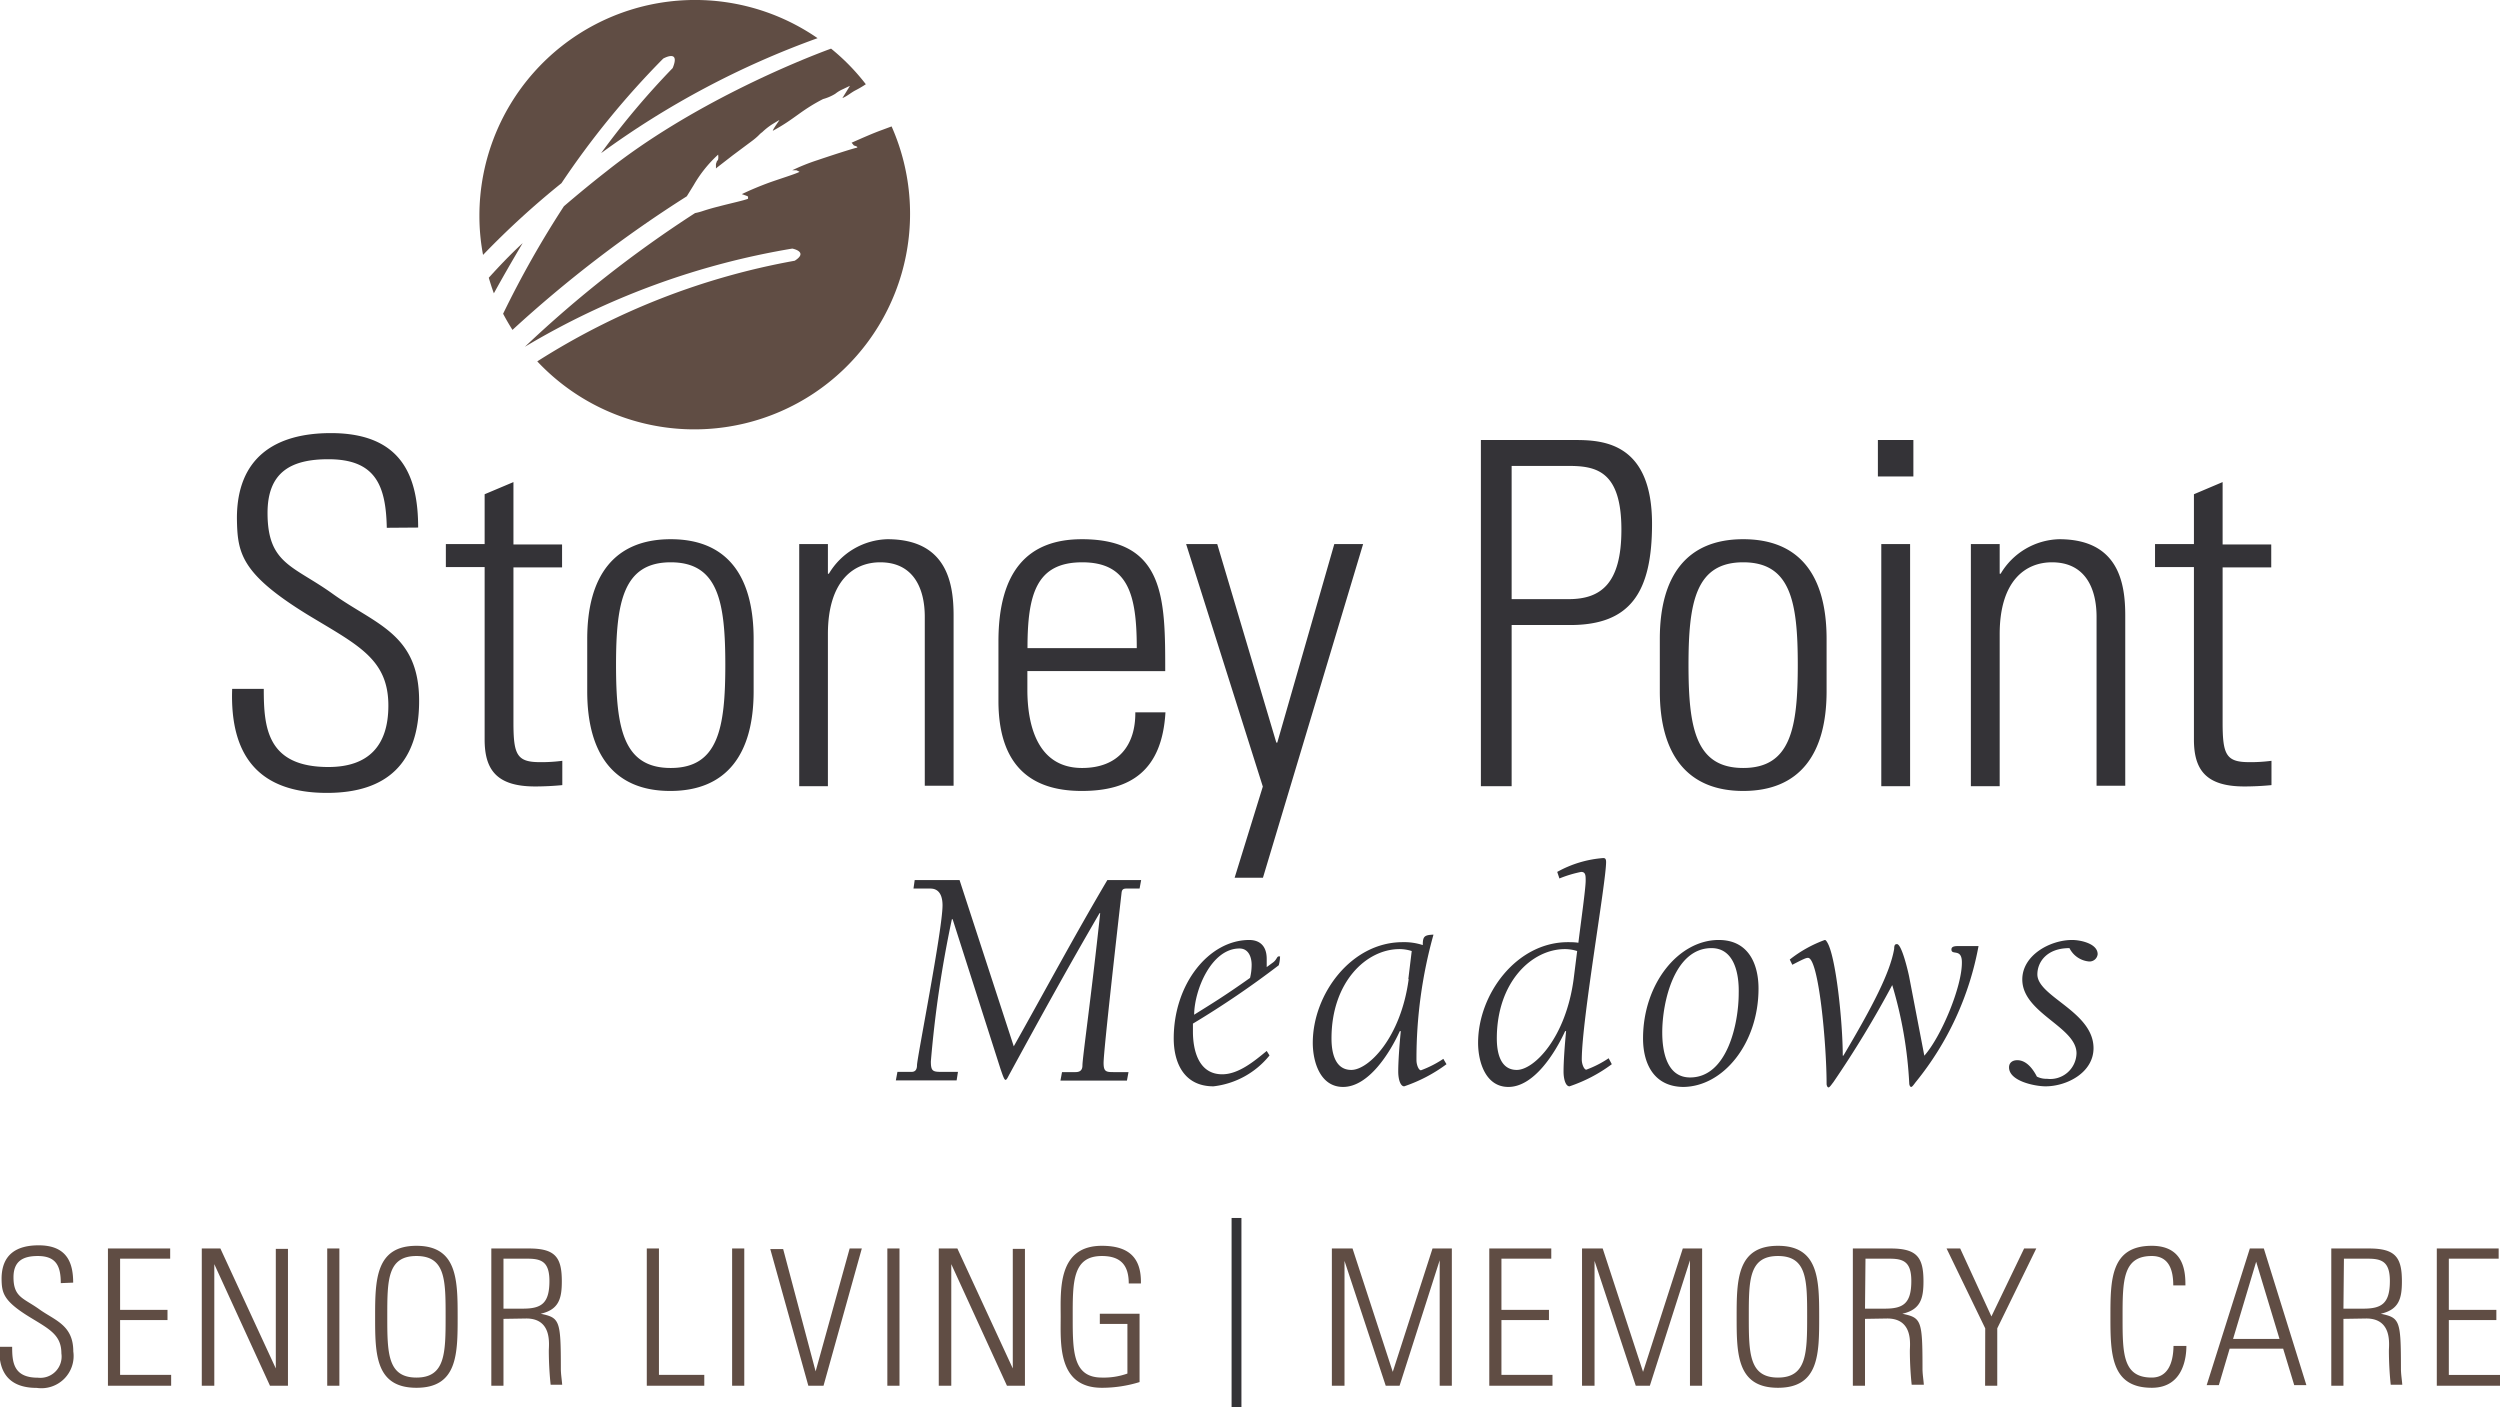 <svg id="Layer_1" data-name="Layer 1" xmlns="http://www.w3.org/2000/svg" viewBox="0 0 205.67 115.77"><defs><style>.cls-1{fill:#604d44}.cls-2{fill:#343337}</style></defs><title>logo-stoney-point-meadows</title><path class="cls-1" d="M5 105.56c0-1.39-.37-2.23-1.89-2.23-1.22 0-2 .42-2 1.75 0 1.66.84 1.71 2.12 2.63s2.8 1.29 2.8 3.47a2.65 2.65 0 0 1-3 3c-2.2 0-3.18-1.18-3.08-3.38H1c0 1.25.1 2.54 2.11 2.54a1.75 1.75 0 0 0 1.94-2c0-1.53-1-2-2.63-3-2.18-1.34-2.27-2-2.29-3.13 0-2 1.22-2.76 3.05-2.76 2.34 0 2.84 1.45 2.84 3.07zm9-2.85v.84H9.88v4.21h3.9v.84h-3.9v4.51h4.2v.89h-5.2v-11.29zM16.6 114v-11.29h1.53l4.56 9.87v-9.84h1V114h-1.48l-4.58-10v10zm11.32-11.29V114h-1v-11.29zm6.34-.22c3.36 0 3.39 2.81 3.39 5.84s0 5.84-3.39 5.84-3.4-2.8-3.4-5.84.04-5.84 3.4-5.84zm0 10.84c2.37 0 2.4-2 2.4-5s0-5-2.4-5-2.4 2-2.4 5 .03 5 2.4 5zm7.16-4.83v5.5h-1v-11.29h3.09c2.17 0 2.71.72 2.71 2.7 0 1.4-.23 2.33-1.74 2.67 1.57.33 1.66.52 1.66 4.53 0 .44.08.88.11 1.31h-.95a27.33 27.33 0 0 1-.15-2.8c0-.48.31-2.65-1.85-2.65zm0-.84H43c1.5 0 2.2-.39 2.2-2.27 0-1.54-.61-1.84-1.78-1.84h-2zM53.21 114v-11.29h1v10.4h3.73v.89zm8.02-11.29V114h-1v-11.29zm8.67 0h1L67.75 114H66.5l-3.13-11.24h1.06l2.67 10.06zm4.1 0V114h-1v-11.29zM77.23 114v-11.29h1.53l4.56 9.87v-9.84h1V114h-1.48l-4.58-10v10zm15.52-5.08h-2.27v-.84h3.27v5.62a10.45 10.45 0 0 1-3.1.47c-3.66 0-3.39-3.66-3.39-5.84s-.27-5.84 3.39-5.84c2.15 0 3.26.92 3.21 3.1h-1c0-1.48-.64-2.26-2.21-2.26-2.43 0-2.4 2.17-2.4 5s0 5 2.4 5a5.81 5.81 0 0 0 2.1-.33z"/><path class="cls-2" d="M101.32 100.2h.81v15.57h-.81z"/><path class="cls-1" d="M109.57 114v-11.29h1.7l3.31 10.15 3.27-10.15h1.59V114h-1v-10.32l-3.3 10.32H114l-3.39-10.27V114zm18.05-11.29v.84h-4.1v4.21h3.91v.84h-3.91v4.51h4.2v.89h-5.2v-11.29zm2.53 11.29v-11.29h1.7l3.32 10.15 3.27-10.15h1.59V114h-1v-10.32l-3.3 10.32h-1.16l-3.39-10.27V114zm16.12-11.51c3.36 0 3.39 2.81 3.39 5.84s0 5.84-3.39 5.84-3.4-2.8-3.4-5.84.03-5.84 3.4-5.84zm0 10.84c2.36 0 2.4-2 2.4-5s0-5-2.4-5-2.4 2-2.4 5 .03 5 2.4 5zm7.16-4.83v5.5h-1v-11.29h3.1c2.17 0 2.71.72 2.71 2.7 0 1.4-.23 2.33-1.74 2.67 1.57.33 1.66.52 1.66 4.53 0 .44.08.88.11 1.31h-1a27.33 27.33 0 0 1-.15-2.8c0-.48.31-2.65-1.86-2.65zm0-.84h1.62c1.49 0 2.19-.39 2.19-2.27 0-1.54-.6-1.84-1.77-1.84h-2zm9.89 1.62l-3.18-6.57h1.12l2.57 5.59 2.69-5.59h1l-3.21 6.57V114h-1zm10.3-.95c0-3 0-5.84 3.4-5.84 2.72 0 2.77 2.25 2.77 3.26h-1c0-1.25-.34-2.42-1.77-2.42-2.37 0-2.4 2-2.4 5s0 5 2.4 5c1.29 0 1.77-1.15 1.79-2.6h1.06c0 .81-.19 3.44-2.85 3.44-3.36 0-3.4-2.8-3.4-5.84zm12.62-5.62l3.5 11.24h-1l-.91-3h-4.4l-.89 3h-1l3.55-11.24zm1.29 7.44l-1.92-6.35-1.9 6.35zm5.26-1.65v5.5h-1v-11.29h3.1c2.17 0 2.71.72 2.71 2.7 0 1.4-.23 2.33-1.74 2.67 1.57.33 1.66.52 1.66 4.53 0 .44.08.88.11 1.31h-.95a27.33 27.33 0 0 1-.15-2.8c0-.48.31-2.65-1.86-2.65zm0-.84h1.62c1.49 0 2.2-.39 2.2-2.27 0-1.54-.61-1.84-1.78-1.84h-2zm12.77-4.95v.84h-4.1v4.21h3.91v.84h-3.91v4.51h4.21v.89h-5.2v-11.29z"/><path class="cls-2" d="M31.82 43.42c-.07-3.51-.94-5.64-4.81-5.64-3.07 0-5 1.06-5 4.42 0 4.22 2.13 4.33 5.37 6.66 3.51 2.52 7.1 3.27 7.1 8.8 0 5.08-2.61 7.57-7.58 7.57-5.56 0-8-3-7.8-8.56h2.6c0 3.15.24 6.43 5.32 6.43 3.32 0 4.93-1.78 4.93-5.05 0-3.87-2.56-5-6.66-7.49-5.52-3.4-5.76-5.09-5.8-7.93 0-4.93 3.08-7 7.73-7 5.92 0 7.18 3.67 7.18 7.77zm4.86 3.23v-1.89h3.19v-4.1l2.37-1v5.13h4v1.89h-4v12.75c0 2.64.27 3.27 2.17 3.27a13.09 13.09 0 0 0 1.85-.11v2c-.71.07-1.5.11-2.25.11-3.19 0-4.14-1.42-4.14-3.86V46.65zm11.63 10.22v-4.3c0-5.17 2.21-8.21 6.87-8.21S62 47.4 62 52.57v4.3c0 5.16-2.21 8.2-6.86 8.2s-6.83-3.07-6.83-8.2zm2.37-2.17c0 5.2.59 8.48 4.5 8.48s4.49-3.28 4.49-8.48-.59-8.44-4.49-8.44-4.5 3.27-4.5 8.44zm17.43 9.98h-2.36V44.76h2.36v2.44h.08A5.78 5.78 0 0 1 73 44.36c4.93 0 5.45 3.67 5.45 6.28v14h-2.37V50.75c0-2.32-.91-4.49-3.67-4.49-2.13 0-4.3 1.46-4.3 5.91zm16.41-9.47v1.54c0 2.76.75 6.43 4.5 6.43 3 0 4.41-1.9 4.38-4.58h2.48C95.6 63.41 93 65.07 89 65.07c-3.43 0-6.86-1.38-6.86-7.41v-4.89c0-5.76 2.4-8.41 6.86-8.41 6.86 0 6.86 4.93 6.86 10.85zm9-1.89c0-4.42-.71-7.06-4.49-7.06s-4.5 2.64-4.5 7.06zm10.37 11.39l-6.31-19.95h2.56L105 61.09h.08l4.69-16.33h2.37l-8.24 27.45h-2.33zm17.94-28.51h7.81c2.37 0 6.27.32 6.27 6.9 0 5.72-1.85 8.32-6.74 8.32h-4.81v13.26h-2.53zm2.53 13.09h4.69c2.64 0 4.34-1.26 4.34-5.71 0-4.86-2.09-5.25-4.38-5.25h-4.65zm12.19 7.58v-4.3c0-5.17 2.2-8.21 6.86-8.21s6.86 3 6.86 8.21v4.3c0 5.16-2.21 8.2-6.86 8.2s-6.86-3.07-6.86-8.2zm2.36-2.17c0 5.2.59 8.48 4.5 8.48s4.49-3.28 4.49-8.48-.59-8.44-4.49-8.44-4.5 3.27-4.5 8.44zm15.58-15.5v-3h2.92v3zm.28 25.48V44.76h2.37v19.92zm9.74 0h-2.37V44.76h2.37v2.44h.08a5.77 5.77 0 0 1 4.81-2.84c4.93 0 5.44 3.67 5.44 6.28v14h-2.36V50.75c0-2.32-.91-4.49-3.67-4.49-2.13 0-4.3 1.46-4.3 5.91zm12.78-18.03v-1.89h3.2v-4.1l2.36-1v5.13h4v1.89h-4v12.75c0 2.64.28 3.27 2.17 3.27a13.09 13.09 0 0 0 1.85-.11v2c-.71.07-1.49.11-2.24.11-3.2 0-4.14-1.42-4.14-3.86V46.65zM83.4 86.08c2.57-4.57 5-9.11 7.7-13.68h2.78l-.13.7h-1.09c-.28 0-.36.11-.39.34-.31 2.72-1.48 13-1.48 14 0 .73.21.76.83.76h1.22l-.13.7h-5.47l.13-.7h1.11c.39 0 .57-.18.57-.55 0-.62.73-5.68 1.46-12.53h-.05c-2.57 4.41-5 8.82-7.4 13.23-.13.23-.23.49-.34.49s-.25-.44-.41-.9l-3.94-12.32h-.06a93.49 93.49 0 0 0-1.73 11.7c0 .78.15.86.83.86h1.4l-.11.7h-5l.13-.7H75c.31 0 .44-.21.44-.55 0-.57 2.1-11.15 2.1-13.15 0-.6-.16-1.38-1-1.38h-1.39l.1-.7h3.69zm21.04.75a6.93 6.93 0 0 1-4.61 2.54c-2.47 0-3.27-2-3.27-3.94 0-4.49 2.9-8.1 6.22-8.1.6 0 1.43.26 1.43 1.56v.67l.49-.36c.34-.23.34-.52.5-.52s.1 0 .1.13a2.51 2.51 0 0 1-.1.6 76.09 76.09 0 0 1-7.06 4.8v.65c0 1.6.49 3.52 2.41 3.52 1.35 0 2.65-1.09 3.66-1.92zm-1.6-6.38a4.6 4.6 0 0 0 .13-1.07c0-.65-.26-1.35-1-1.35-2.31 0-3.71 3.4-3.73 5.45 1.35-.85 2.34-1.43 4.6-3.03zm16.16 7.1a12.56 12.56 0 0 1-3.48 1.82c-.31 0-.49-.57-.49-1.22 0-.83.1-2.2.21-3.32h-.08c-.83 1.81-2.57 4.59-4.67 4.59-1.87 0-2.49-2.05-2.49-3.63 0-4 3.16-8.28 7.39-8.28a4.91 4.91 0 0 1 1.66.24c0-.7.11-.83.88-.86a37.92 37.92 0 0 0-1.4 10.33c0 .38.18.83.37.83a8.78 8.78 0 0 0 1.84-.94zm-3.14-7l.28-2.31a3.33 3.33 0 0 0-1-.16c-2.75 0-5.6 2.73-5.6 7.35 0 1 .21 2.59 1.63 2.59s4.07-2.64 4.72-7.47zm12.25-8.82a9.2 9.2 0 0 1 3.79-1.14c.15 0 .23.07.23.33 0 1.66-2 13-2 16.25 0 .38.19.83.37.83a8.54 8.54 0 0 0 1.84-.94l.26.49a12.42 12.42 0 0 1-3.48 1.82c-.31 0-.49-.57-.49-1.22 0-.83.1-2.2.21-3.32h-.08c-.83 1.81-2.57 4.59-4.67 4.59-1.87 0-2.49-2.05-2.49-3.63 0-4 3.16-8.28 7.39-8.28.21 0 .57 0 .86.05.21-1.71.6-4.46.6-5.11 0-.41 0-.72-.37-.72a9.86 9.86 0 0 0-1.79.54zm1.35 8.82l.29-2.31a3.44 3.44 0 0 0-1-.16c-2.75 0-5.61 2.73-5.61 7.35 0 1 .21 2.59 1.64 2.59s4.03-2.64 4.68-7.47zm5.71 4.88c0-4.49 2.91-8.1 6.23-8.1 2.46 0 3.27 2 3.27 4 0 4.51-2.91 8.09-6.23 8.09-2.44-.05-3.27-2-3.27-3.99zM140.8 78c-3.06 0-4.05 4.44-4.05 6.93 0 1.61.39 3.71 2.29 3.71 3.06 0 4-4.44 4-6.93.04-1.58-.35-3.71-2.24-3.71zm6.44.94a10.39 10.39 0 0 1 2.88-1.61c.08 0 .13.08.18.16.73 1.09 1.3 6.61 1.3 9.36h.05c2.41-4.07 3.84-6.82 4.18-8.79 0-.31.07-.39.23-.39.39 0 .91 2.23 1 2.67l1.25 6.51c1.4-1.58 3.11-5.7 3.09-7.68 0-1.19-.86-.54-.86-1.06 0-.28.34-.28.65-.28h1.58A24.85 24.85 0 0 1 157.62 89c-.11.13-.29.42-.39.42s-.16-.18-.16-.29a34 34 0 0 0-1.4-8.09 85.28 85.28 0 0 1-4.85 8c-.11.13-.29.42-.39.42s-.16-.18-.16-.29c0-3.29-.65-10.37-1.53-10.37-.15 0-.33.07-1.29.57zm20.37 1.22c0 1.84 4.62 3.06 4.62 6.07 0 2-2.18 3.14-3.95 3.14-.83 0-3-.41-3-1.56 0-.39.29-.59.68-.59.75 0 1.29.72 1.61 1.35a1.72 1.72 0 0 0 .83.18 2.16 2.16 0 0 0 2.43-2.1c0-2.18-4.46-3.3-4.46-6.07 0-2 2.29-3.25 4.1-3.25.68 0 2.1.29 2.1 1.17a.67.67 0 0 1-.7.6 2 2 0 0 1-1.62-1.1c-1.89 0-2.64 1.17-2.64 2.16z"/><path class="cls-1" d="M46.19 15.07a69.62 69.62 0 0 1 8.37-10.25s1.44-.82.78.78a65.49 65.49 0 0 0-5.89 7 70.89 70.89 0 0 1 17.81-9.46 17.74 17.74 0 0 0-27.82 14.62 17.12 17.12 0 0 0 .3 3.21 69.16 69.16 0 0 1 6.45-5.9zm-5.98 7.78c.13.43.26.86.42 1.28C41.25 23 42.06 21.58 43 20c-1 .92-1.93 1.9-2.79 2.85z"/><path class="cls-1" d="M56.5 16.15l.58-.94a10.47 10.47 0 0 1 2-2.49s.07.48-.09.51l-.09.26v.37l.09-.08 1.29-1 1.34-1c.86-.62.82-.73 1.08-.9a5.43 5.43 0 0 1 .82-.65s.6-.37.6-.35-.56.78-.54.88c1.84-1 2.25-1.64 4.13-2.61a3.89 3.89 0 0 0 1-.43 2.85 2.85 0 0 1 .65-.39s.57-.28.56-.26l-.62 1c.39-.15.72-.46 1.1-.65a8.61 8.61 0 0 0 .83-.49A17.59 17.59 0 0 0 68.37 4c-2.73 1-11.55 4.58-18.48 10.1 0 0-1.52 1.17-3.5 2.87a81.21 81.21 0 0 0-5 8.84c.24.46.5.9.77 1.33A101.41 101.41 0 0 1 56.5 16.15zm16.85-5.75l-.78.29c-.77.28-1.51.61-2.51 1.05l.19.23s.5.13.17.2-2 .61-3.15 1a16.42 16.42 0 0 0-2.1.84h.35c.01 0 .27.12.25.13-.31.17-1.71.6-2.59.92-.72.27-1.45.57-2.15.91l.28.1a1.22 1.22 0 0 1 .23.1v.18c-.32.14-1.5.39-2.43.64-.41.1-.83.22-1.23.35a5 5 0 0 1-.7.19 96.05 96.05 0 0 0-14 11 63.07 63.07 0 0 1 22-8.08s1.37.26.2 1a58.71 58.71 0 0 0-21.18 8.28A17.74 17.74 0 0 0 73.35 10.4z"/></svg>